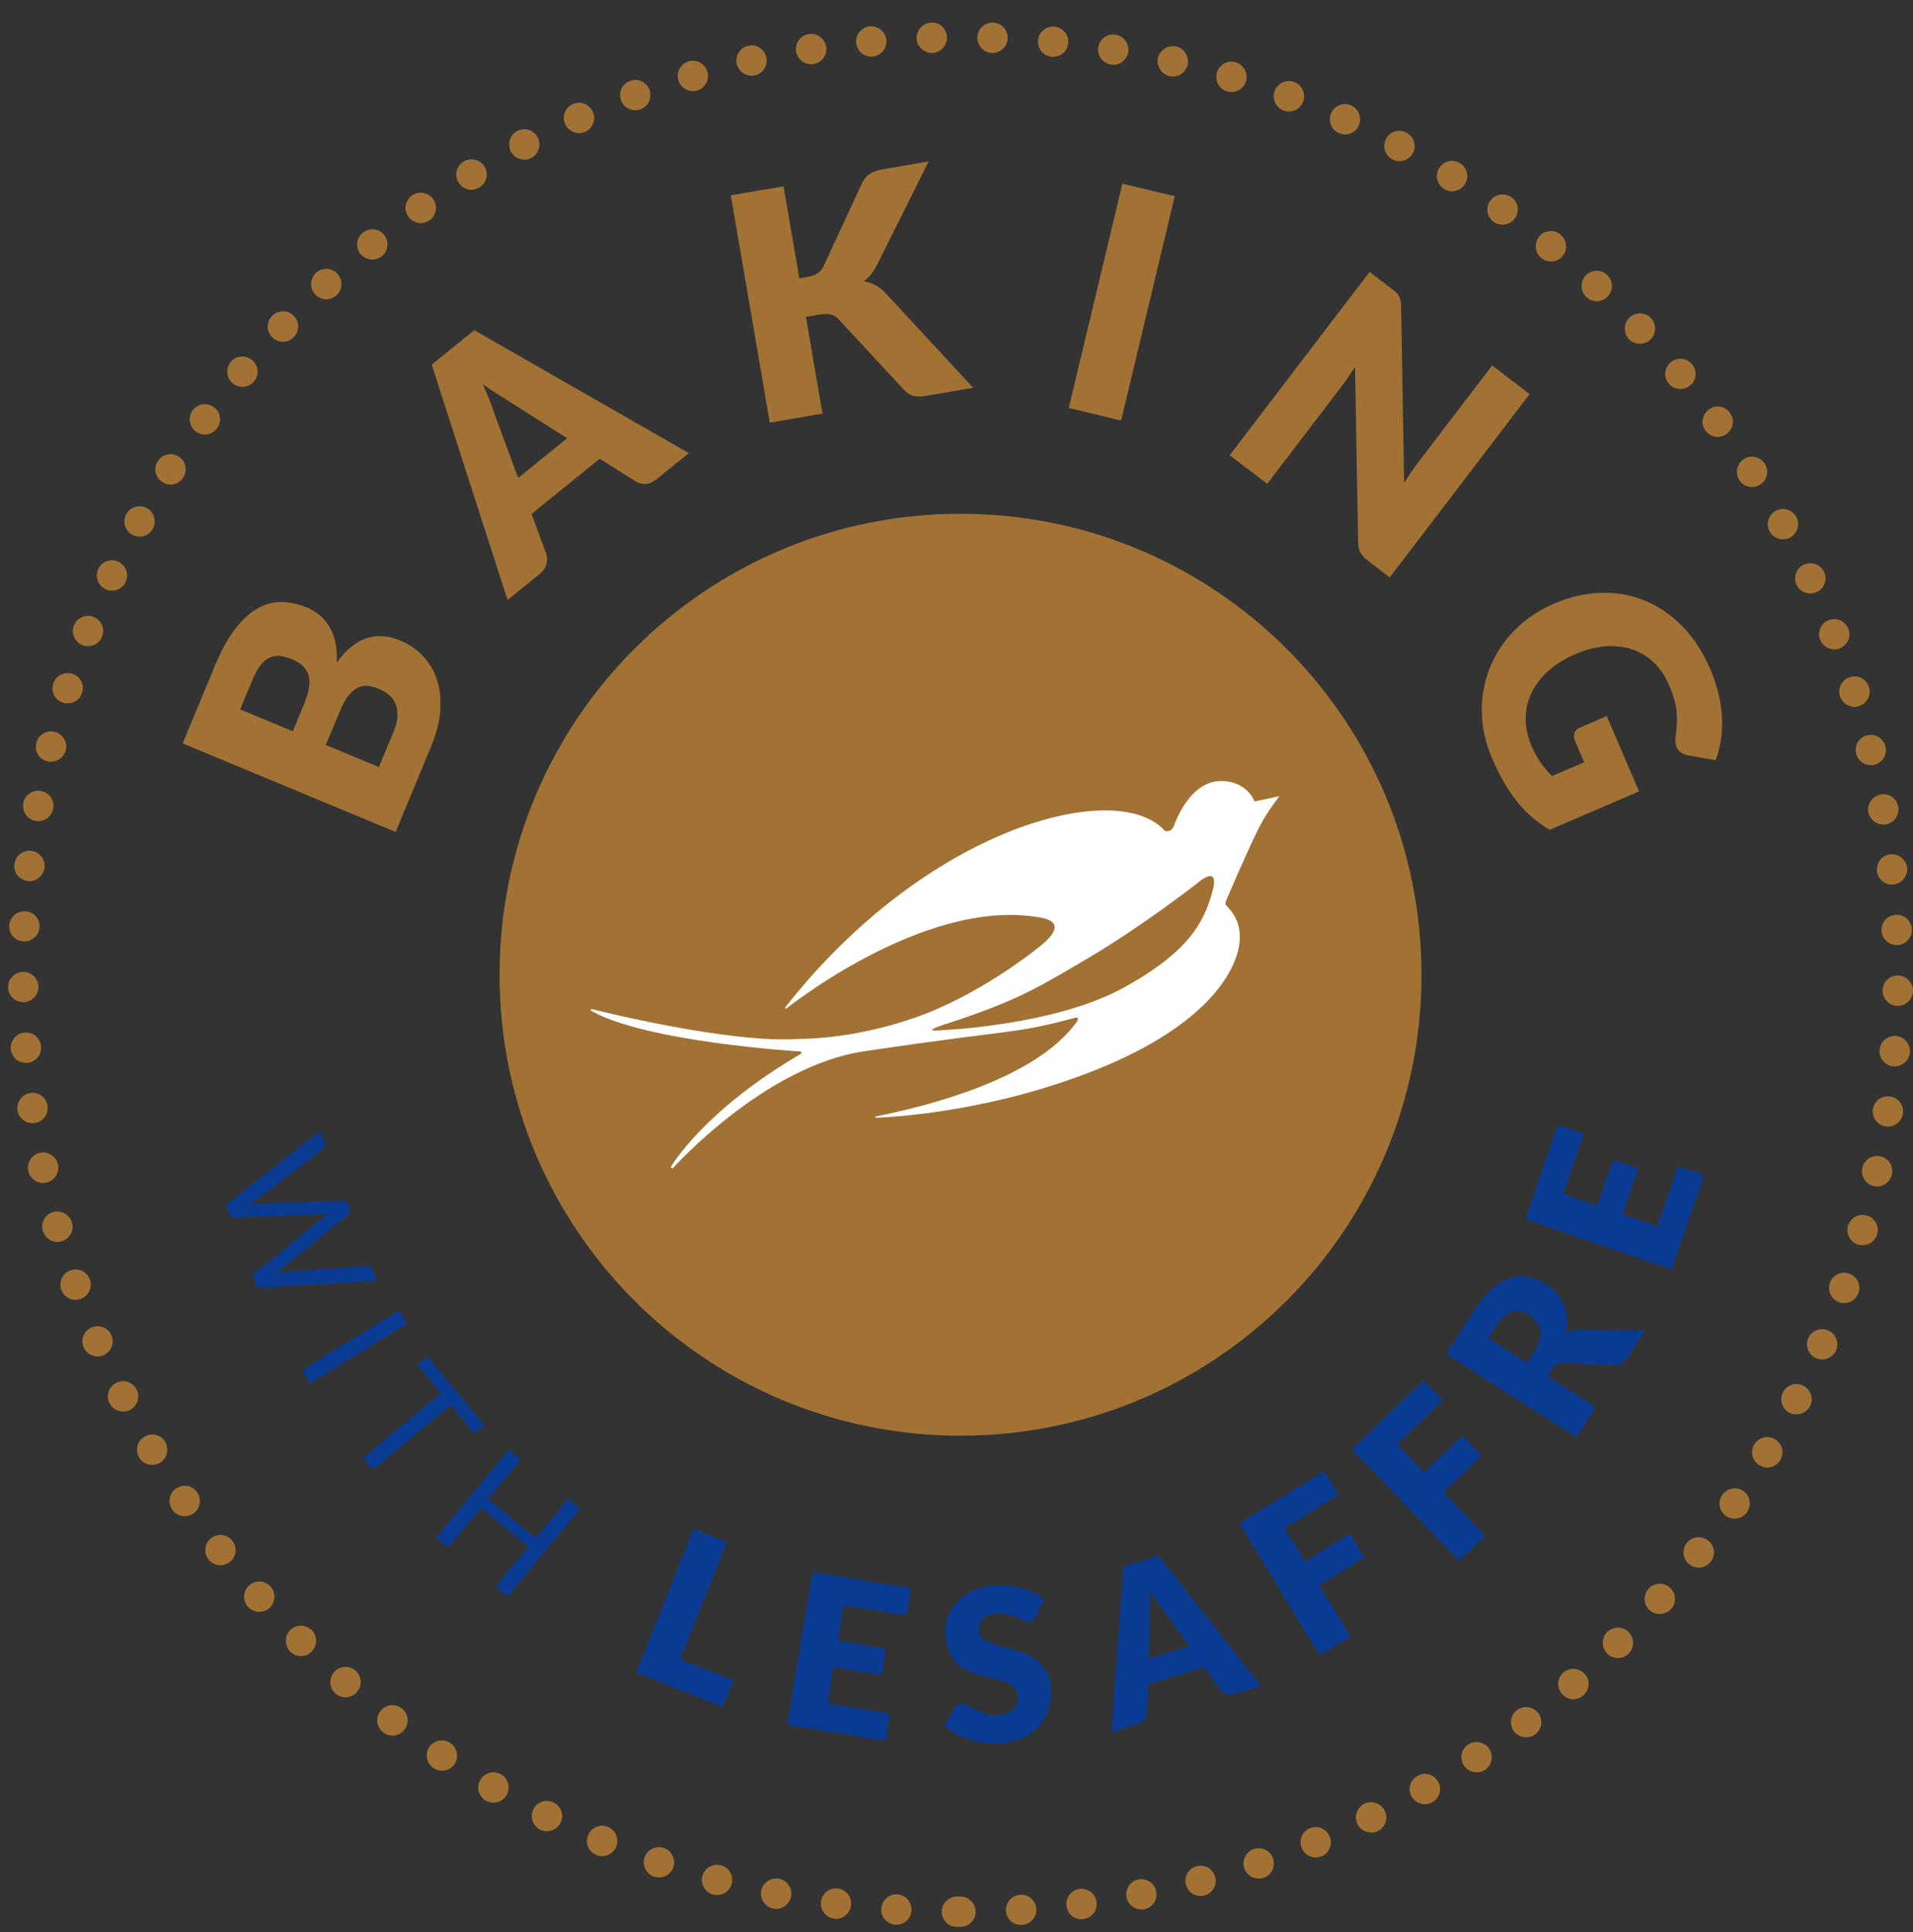 <?xml version="1.0" encoding="UTF-8"?> <svg xmlns="http://www.w3.org/2000/svg" width="100" height="101" viewBox="0 0 100 101" fill="none"><rect x="0" y="0" width="100" height="101" fill="#333333" stroke="none"/><g style="mix-blend-mode:multiply" clip-path="url(#clip0_1_434)"><path d="M16.734 59.129L16.972 59.756C16.998 59.823 17.002 59.885 16.984 59.943C16.968 59.999 16.936 60.046 16.89 60.081L13.445 62.702C13.383 62.75 13.316 62.798 13.242 62.845C13.168 62.891 13.089 62.941 13.006 62.989C13.101 62.973 13.194 62.96 13.283 62.947C13.371 62.935 13.453 62.927 13.529 62.925L17.908 62.769C17.957 62.768 18.009 62.783 18.064 62.814C18.119 62.845 18.159 62.894 18.184 62.958L18.266 63.176C18.291 63.244 18.296 63.306 18.278 63.361C18.261 63.417 18.229 63.464 18.184 63.502L14.798 66.275C14.681 66.373 14.541 66.472 14.382 66.575C14.473 66.559 14.56 66.541 14.643 66.526C14.726 66.509 14.805 66.498 14.88 66.494L19.198 66.181C19.25 66.177 19.303 66.19 19.356 66.222C19.41 66.254 19.449 66.302 19.474 66.367L19.696 66.955L13.454 67.327L13.198 66.648L16.921 63.623C16.991 63.564 17.074 63.503 17.172 63.44C17.115 63.446 17.061 63.453 17.008 63.46C16.955 63.465 16.907 63.47 16.863 63.472L12.067 63.661L11.81 62.983L16.734 59.129Z" fill="#0A3B93"></path><path d="M20.858 68.501L21.282 69.189L16.199 72.321L15.775 71.633L20.858 68.501Z" fill="#0A3B93"></path><path d="M25.325 74.51L24.801 74.943L23.573 73.456L19.495 76.826L18.98 76.203L23.058 72.833L21.824 71.34L22.347 70.908L25.325 74.51Z" fill="#0A3B93"></path><path d="M26.525 83.473L25.899 82.956L27.627 80.862L25.147 78.815L23.418 80.91L22.792 80.393L26.59 75.79L27.217 76.306L25.524 78.359L28.004 80.405L29.698 78.353L30.324 78.87L26.525 83.473Z" fill="#0A3B93"></path><path d="M35.554 86.735L38.339 87.849L37.782 89.241L33.254 87.43L36.257 79.917L38 80.613L35.554 86.735Z" fill="#0A3B93"></path><path d="M47.617 83.028L47.382 84.453L44.105 83.91L43.796 85.773L46.305 86.189L46.079 87.559L43.569 87.144L43.254 89.044L46.53 89.588L46.294 91.012L41.155 90.16L42.478 82.177L47.617 83.028Z" fill="#0A3B93"></path><path d="M54.166 84.499C54.116 84.59 54.061 84.66 54.002 84.707C53.944 84.755 53.866 84.782 53.77 84.787C53.685 84.792 53.592 84.77 53.491 84.721C53.391 84.672 53.276 84.618 53.149 84.558C53.022 84.498 52.877 84.445 52.715 84.4C52.554 84.355 52.371 84.337 52.167 84.348C51.817 84.365 51.559 84.454 51.395 84.614C51.231 84.772 51.156 84.979 51.169 85.234C51.176 85.397 51.235 85.529 51.345 85.631C51.455 85.733 51.595 85.818 51.767 85.886C51.939 85.956 52.136 86.017 52.356 86.07C52.575 86.123 52.8 86.184 53.03 86.252C53.259 86.319 53.485 86.401 53.707 86.498C53.928 86.594 54.127 86.72 54.305 86.878C54.482 87.035 54.628 87.23 54.745 87.463C54.861 87.698 54.926 87.982 54.945 88.318C54.965 88.691 54.918 89.044 54.805 89.377C54.692 89.709 54.519 90.002 54.287 90.257C54.054 90.512 53.76 90.719 53.407 90.876C53.054 91.034 52.648 91.124 52.19 91.148C51.937 91.162 51.681 91.148 51.417 91.111C51.154 91.072 50.898 91.012 50.649 90.932C50.4 90.85 50.164 90.75 49.944 90.632C49.722 90.513 49.528 90.379 49.36 90.227L49.87 89.323C49.906 89.254 49.961 89.197 50.033 89.153C50.104 89.109 50.183 89.084 50.268 89.08C50.379 89.074 50.493 89.103 50.609 89.167C50.725 89.231 50.857 89.302 51.004 89.381C51.151 89.458 51.319 89.527 51.507 89.588C51.696 89.649 51.915 89.672 52.167 89.659C52.507 89.641 52.767 89.553 52.949 89.393C53.129 89.234 53.211 88.991 53.194 88.666C53.185 88.477 53.125 88.326 53.015 88.213C52.905 88.1 52.764 88.009 52.592 87.941C52.419 87.871 52.225 87.814 52.007 87.765C51.79 87.718 51.566 87.663 51.337 87.603C51.107 87.542 50.882 87.465 50.663 87.371C50.443 87.277 50.245 87.148 50.066 86.986C49.89 86.822 49.742 86.615 49.626 86.364C49.508 86.111 49.44 85.797 49.421 85.419C49.405 85.117 49.45 84.817 49.557 84.523C49.664 84.228 49.831 83.962 50.056 83.724C50.28 83.486 50.562 83.291 50.898 83.138C51.234 82.984 51.625 82.897 52.069 82.873C52.316 82.86 52.558 82.867 52.795 82.893C53.032 82.92 53.258 82.966 53.472 83.031C53.687 83.096 53.889 83.176 54.078 83.272C54.266 83.367 54.435 83.479 54.587 83.604L54.166 84.499Z" fill="#0A3B93"></path><path d="M60.049 86.709L62.163 86.061L60.801 84.161C60.713 84.04 60.611 83.898 60.493 83.736C60.375 83.572 60.255 83.393 60.128 83.198C60.138 83.432 60.141 83.65 60.137 83.853C60.134 84.055 60.126 84.232 60.114 84.383L60.049 86.709ZM65.926 88.142L64.535 88.569C64.38 88.617 64.24 88.62 64.117 88.578C63.993 88.536 63.895 88.465 63.822 88.364L62.951 87.154L60.01 88.058L59.966 89.546C59.962 89.656 59.92 89.767 59.842 89.878C59.764 89.99 59.65 90.067 59.502 90.113L58.1 90.543L58.721 81.888L60.558 81.325L65.926 88.142Z" fill="#0A3B93"></path><path d="M69.228 76.917L69.978 78.15L67.141 79.878L68.206 81.628L70.569 80.19L71.323 81.429L68.96 82.867L70.598 85.556L68.984 86.538L64.777 79.626L69.228 76.917Z" fill="#0A3B93"></path><path d="M74.427 72.149L75.426 73.191L73.031 75.49L74.451 76.969L76.446 75.053L77.45 76.098L75.455 78.014L77.636 80.285L76.274 81.594L70.669 75.757L74.427 72.149Z" fill="#0A3B93"></path><path d="M79.812 71.246L80.22 70.61C80.357 70.395 80.448 70.195 80.49 70.009C80.532 69.822 80.537 69.65 80.501 69.491C80.467 69.333 80.399 69.19 80.297 69.064C80.196 68.937 80.071 68.826 79.921 68.73C79.621 68.538 79.326 68.486 79.032 68.572C78.739 68.66 78.461 68.907 78.2 69.315L77.792 69.952L79.812 71.246ZM80.902 71.945L83.421 73.56L82.409 75.141L75.596 70.772L77.017 68.557C77.332 68.064 77.652 67.677 77.976 67.395C78.301 67.112 78.624 66.918 78.945 66.815C79.267 66.71 79.583 66.688 79.894 66.746C80.203 66.805 80.503 66.927 80.793 67.112C81.015 67.254 81.204 67.418 81.362 67.603C81.522 67.788 81.647 67.992 81.738 68.216C81.829 68.439 81.887 68.679 81.909 68.932C81.931 69.187 81.914 69.451 81.855 69.725C81.976 69.653 82.105 69.597 82.242 69.555C82.379 69.513 82.526 69.494 82.682 69.498L85.981 69.567L85.064 70.999C84.895 71.263 84.673 71.389 84.4 71.377L81.696 71.24C81.577 71.235 81.478 71.253 81.397 71.295C81.316 71.338 81.237 71.421 81.159 71.542L80.902 71.945Z" fill="#0A3B93"></path><path d="M81.43 58.805L82.796 59.276L81.715 62.416L83.499 63.03L84.328 60.626L85.641 61.078L84.813 63.483L86.634 64.11L87.716 60.97L89.082 61.441L87.385 66.366L79.734 63.731L81.43 58.805Z" fill="#0A3B93"></path><path d="M47.916 1.998C47.905 1.556 48.256 1.193 48.686 1.182C49.129 1.159 49.491 1.511 49.503 1.941C49.515 2.383 49.174 2.746 48.732 2.768H48.709C48.291 2.768 47.927 2.429 47.916 1.998ZM51.861 2.768C51.418 2.758 51.079 2.383 51.09 1.953C51.1 1.511 51.475 1.171 51.907 1.182C52.348 1.193 52.688 1.567 52.677 1.998C52.665 2.429 52.314 2.768 51.883 2.768H51.861ZM44.754 2.236C44.719 1.805 45.037 1.42 45.467 1.375C45.91 1.341 46.296 1.658 46.329 2.088C46.374 2.531 46.058 2.916 45.627 2.95C45.593 2.961 45.57 2.961 45.547 2.961C45.139 2.961 44.799 2.655 44.754 2.236ZM54.978 2.973C54.535 2.927 54.218 2.542 54.263 2.111C54.297 1.669 54.695 1.352 55.125 1.397C55.567 1.431 55.884 1.828 55.839 2.259C55.805 2.667 55.454 2.973 55.045 2.973H54.978ZM41.615 2.689C41.546 2.259 41.84 1.85 42.272 1.782C42.714 1.715 43.11 2.009 43.19 2.44C43.257 2.871 42.962 3.279 42.521 3.347C42.487 3.358 42.441 3.358 42.396 3.358C42.011 3.358 41.682 3.086 41.615 2.689ZM58.072 3.381C57.63 3.302 57.335 2.893 57.414 2.462C57.483 2.032 57.89 1.738 58.321 1.817C58.751 1.885 59.047 2.293 58.978 2.723C58.91 3.109 58.582 3.392 58.197 3.392C58.152 3.392 58.106 3.381 58.072 3.381ZM38.508 3.347C38.418 2.916 38.678 2.485 39.109 2.394C39.54 2.293 39.96 2.565 40.062 2.995C40.153 3.415 39.891 3.846 39.461 3.936C39.404 3.959 39.347 3.959 39.29 3.959C38.928 3.959 38.599 3.71 38.508 3.347ZM61.132 3.982C60.702 3.879 60.441 3.449 60.531 3.029C60.633 2.599 61.063 2.338 61.483 2.429C61.914 2.531 62.175 2.961 62.084 3.381C61.993 3.755 61.665 4.004 61.301 4.004C61.245 4.004 61.189 3.993 61.132 3.982ZM35.459 4.197C35.335 3.777 35.573 3.335 35.993 3.211C36.411 3.086 36.854 3.324 36.978 3.743C37.103 4.163 36.865 4.605 36.446 4.73C36.366 4.752 36.287 4.764 36.218 4.764C35.879 4.764 35.561 4.537 35.459 4.197ZM64.147 4.775C63.728 4.661 63.489 4.208 63.614 3.789C63.739 3.37 64.18 3.132 64.6 3.256C65.02 3.392 65.258 3.834 65.134 4.253C65.03 4.594 64.714 4.82 64.374 4.809C64.295 4.809 64.215 4.809 64.147 4.775ZM32.467 5.251C32.309 4.832 32.524 4.378 32.932 4.231C33.339 4.072 33.804 4.288 33.952 4.695C34.099 5.104 33.895 5.568 33.476 5.716C33.385 5.749 33.294 5.761 33.204 5.761C32.887 5.761 32.58 5.568 32.467 5.251ZM67.105 5.784C66.686 5.625 66.482 5.172 66.629 4.752C66.788 4.344 67.241 4.14 67.661 4.288C68.069 4.446 68.272 4.899 68.126 5.308C68 5.637 67.695 5.829 67.377 5.829C67.286 5.829 67.196 5.818 67.105 5.784ZM29.543 6.487C29.362 6.09 29.543 5.625 29.939 5.443C30.337 5.262 30.813 5.443 30.994 5.852C31.163 6.249 30.982 6.713 30.586 6.895C30.484 6.94 30.371 6.963 30.268 6.963C29.962 6.963 29.668 6.781 29.543 6.487ZM69.984 6.963C69.588 6.781 69.406 6.316 69.588 5.908C69.769 5.512 70.234 5.331 70.63 5.512C71.027 5.693 71.208 6.169 71.027 6.566C70.903 6.86 70.609 7.031 70.301 7.031C70.2 7.031 70.086 7.008 69.984 6.963ZM26.709 7.926C26.506 7.54 26.653 7.053 27.038 6.849C27.423 6.645 27.91 6.793 28.115 7.189C28.308 7.575 28.16 8.051 27.775 8.255C27.661 8.322 27.537 8.345 27.412 8.345C27.117 8.345 26.846 8.198 26.709 7.926ZM72.784 8.334C72.398 8.13 72.251 7.643 72.455 7.257C72.659 6.872 73.135 6.725 73.52 6.928C73.906 7.132 74.065 7.62 73.86 8.005C73.713 8.277 73.442 8.425 73.159 8.425C73.023 8.425 72.897 8.391 72.784 8.334ZM23.966 9.536C23.739 9.161 23.854 8.674 24.239 8.448H24.227C24.6 8.221 25.1 8.334 25.326 8.708C25.553 9.082 25.44 9.569 25.065 9.796C24.929 9.876 24.793 9.921 24.646 9.921C24.375 9.921 24.114 9.785 23.966 9.536ZM75.493 9.887C75.118 9.649 74.994 9.161 75.232 8.787C75.458 8.413 75.947 8.3 76.32 8.527C76.694 8.765 76.808 9.252 76.581 9.626C76.434 9.864 76.172 10 75.901 10C75.765 10 75.618 9.966 75.493 9.887ZM21.347 11.327C21.088 10.964 21.178 10.476 21.541 10.216C21.892 9.966 22.391 10.057 22.64 10.408C22.9 10.771 22.809 11.269 22.448 11.519C22.312 11.61 22.154 11.666 21.994 11.666C21.745 11.666 21.507 11.542 21.347 11.327ZM78.089 11.61C77.725 11.349 77.647 10.85 77.896 10.499C78.156 10.136 78.644 10.057 79.006 10.306C79.369 10.566 79.449 11.054 79.188 11.417C79.041 11.632 78.791 11.745 78.542 11.745C78.383 11.745 78.225 11.7 78.089 11.61ZM18.843 13.275C18.572 12.936 18.617 12.437 18.968 12.165C19.308 11.882 19.807 11.939 20.079 12.278C20.35 12.618 20.305 13.117 19.954 13.4C19.807 13.514 19.637 13.571 19.467 13.571C19.229 13.571 19.002 13.468 18.843 13.275ZM80.57 13.491C80.231 13.219 80.185 12.709 80.457 12.369C80.729 12.029 81.228 11.984 81.569 12.256C81.909 12.539 81.965 13.038 81.693 13.377C81.535 13.571 81.308 13.673 81.069 13.673C80.899 13.673 80.718 13.604 80.57 13.491ZM16.474 15.384C16.18 15.066 16.191 14.568 16.519 14.262C16.848 13.967 17.347 13.99 17.642 14.319C17.936 14.636 17.914 15.135 17.596 15.429C17.438 15.577 17.245 15.644 17.053 15.644C16.837 15.644 16.621 15.554 16.474 15.384ZM82.928 15.531C82.611 15.237 82.588 14.738 82.882 14.409C83.189 14.092 83.687 14.069 84.005 14.364V14.376C84.334 14.67 84.344 15.168 84.05 15.486C83.903 15.656 83.687 15.747 83.472 15.747C83.28 15.747 83.087 15.679 82.928 15.531ZM14.241 17.64C13.924 17.345 13.912 16.835 14.219 16.517C14.525 16.211 15.024 16.189 15.341 16.494C15.658 16.801 15.669 17.3 15.364 17.617C15.204 17.787 15 17.866 14.786 17.866C14.592 17.866 14.399 17.787 14.241 17.64ZM85.15 17.73C84.855 17.402 84.866 16.903 85.184 16.597C85.501 16.302 85.999 16.314 86.306 16.631C86.6 16.948 86.59 17.447 86.272 17.753C86.125 17.9 85.921 17.968 85.728 17.968C85.524 17.968 85.308 17.889 85.15 17.73ZM12.167 20.043C11.828 19.759 11.782 19.26 12.065 18.921C12.349 18.58 12.846 18.546 13.188 18.83C13.517 19.102 13.562 19.612 13.279 19.94C13.119 20.133 12.904 20.224 12.677 20.224C12.496 20.224 12.314 20.167 12.167 20.043ZM87.236 20.054C86.953 19.714 86.998 19.215 87.338 18.943C87.666 18.659 88.164 18.705 88.448 19.045C88.731 19.374 88.686 19.873 88.346 20.156C88.199 20.281 88.017 20.337 87.835 20.337C87.61 20.337 87.394 20.246 87.236 20.054ZM10.24 22.558C9.889 22.298 9.809 21.811 10.071 21.448V21.459C10.331 21.096 10.83 21.028 11.181 21.29C11.533 21.539 11.611 22.037 11.351 22.389C11.192 22.604 10.954 22.717 10.716 22.717C10.546 22.717 10.387 22.672 10.24 22.558ZM89.151 22.514C88.891 22.162 88.969 21.663 89.333 21.403C89.683 21.142 90.182 21.221 90.431 21.584C90.693 21.935 90.613 22.423 90.262 22.684C90.126 22.785 89.955 22.842 89.797 22.842C89.548 22.842 89.31 22.729 89.151 22.514ZM8.494 25.2C8.12 24.973 8.007 24.474 8.245 24.112C8.483 23.738 8.971 23.636 9.345 23.874C9.708 24.101 9.82 24.599 9.582 24.962C9.436 25.2 9.175 25.336 8.914 25.336C8.767 25.336 8.619 25.29 8.494 25.2ZM90.919 25.098C90.681 24.724 90.795 24.236 91.157 23.998C91.532 23.76 92.019 23.874 92.257 24.248C92.495 24.61 92.382 25.098 92.007 25.336C91.883 25.427 91.736 25.46 91.588 25.46C91.327 25.46 91.067 25.336 90.919 25.098ZM6.909 27.954C6.534 27.739 6.387 27.262 6.602 26.877C6.817 26.492 7.293 26.356 7.679 26.56C8.064 26.775 8.2 27.262 7.985 27.648C7.849 27.909 7.577 28.056 7.293 28.056C7.168 28.056 7.032 28.023 6.909 27.954ZM92.506 27.784C92.291 27.398 92.438 26.922 92.812 26.707C93.209 26.492 93.684 26.639 93.9 27.024C94.104 27.41 93.968 27.886 93.582 28.102C93.458 28.169 93.334 28.192 93.198 28.192C92.926 28.192 92.653 28.045 92.506 27.784ZM5.514 30.799C5.117 30.618 4.947 30.141 5.139 29.745C5.321 29.348 5.797 29.178 6.194 29.371C6.59 29.552 6.761 30.029 6.568 30.424C6.444 30.708 6.149 30.878 5.854 30.878C5.74 30.878 5.627 30.856 5.514 30.799ZM93.911 30.573C93.73 30.175 93.9 29.7 94.297 29.518C94.694 29.337 95.17 29.507 95.351 29.903C95.544 30.3 95.362 30.765 94.965 30.957C94.864 31.003 94.75 31.026 94.636 31.026C94.331 31.026 94.048 30.856 93.911 30.573ZM4.313 33.723C3.904 33.564 3.7 33.111 3.859 32.703C4.018 32.295 4.482 32.091 4.89 32.25C5.299 32.408 5.502 32.873 5.332 33.281C5.219 33.599 4.913 33.78 4.596 33.78C4.505 33.78 4.403 33.768 4.313 33.723ZM95.146 33.44C94.988 33.032 95.181 32.578 95.6 32.42C96.008 32.261 96.462 32.465 96.62 32.873C96.78 33.281 96.575 33.735 96.167 33.893C96.076 33.939 95.974 33.95 95.884 33.95C95.566 33.95 95.272 33.758 95.146 33.44ZM3.292 36.738C2.872 36.602 2.645 36.16 2.782 35.741C2.907 35.322 3.361 35.094 3.779 35.219C4.199 35.355 4.426 35.797 4.29 36.217C4.188 36.557 3.87 36.772 3.53 36.772C3.452 36.772 3.372 36.761 3.292 36.738ZM96.178 36.387V36.398C96.053 35.979 96.28 35.525 96.7 35.401C97.119 35.265 97.561 35.491 97.697 35.911C97.833 36.33 97.595 36.772 97.176 36.908C97.096 36.942 97.017 36.954 96.938 36.954C96.598 36.954 96.291 36.727 96.178 36.387ZM2.476 39.798C2.045 39.696 1.784 39.266 1.899 38.835C2 38.416 2.431 38.155 2.862 38.257C3.281 38.37 3.541 38.801 3.439 39.221C3.348 39.583 3.02 39.821 2.669 39.821C2.601 39.821 2.544 39.821 2.476 39.798ZM97.028 39.39V39.402C96.916 38.971 97.176 38.541 97.607 38.439C98.026 38.336 98.456 38.597 98.558 39.016C98.672 39.447 98.411 39.878 97.981 39.98C97.924 39.992 97.855 40.003 97.799 40.003C97.437 40.003 97.108 39.753 97.028 39.39ZM1.853 42.915C1.422 42.836 1.139 42.417 1.218 41.986C1.298 41.556 1.706 41.272 2.147 41.351C2.578 41.431 2.862 41.839 2.782 42.269C2.714 42.655 2.374 42.927 2 42.927C1.955 42.927 1.909 42.915 1.853 42.915ZM97.663 42.451C97.595 42.02 97.879 41.612 98.309 41.533C98.74 41.453 99.148 41.737 99.228 42.167C99.307 42.598 99.023 43.018 98.592 43.097C98.547 43.097 98.49 43.108 98.445 43.108C98.071 43.108 97.743 42.836 97.663 42.451ZM1.445 46.055C1.014 46.01 0.697 45.614 0.753 45.182C0.799 44.74 1.196 44.435 1.626 44.48C2.068 44.525 2.374 44.922 2.329 45.364C2.272 45.76 1.932 46.066 1.536 46.066C1.501 46.066 1.479 46.055 1.445 46.055ZM98.117 45.545C98.071 45.103 98.378 44.706 98.808 44.661C99.25 44.615 99.635 44.933 99.691 45.364C99.737 45.794 99.42 46.191 98.989 46.237C98.955 46.248 98.933 46.248 98.899 46.248C98.501 46.248 98.162 45.942 98.117 45.545ZM1.241 49.217C0.799 49.206 0.458 48.832 0.482 48.39C0.504 47.948 0.878 47.62 1.319 47.642C1.751 47.653 2.091 48.028 2.068 48.47C2.045 48.888 1.694 49.217 1.274 49.217H1.241ZM98.355 48.651C98.343 48.209 98.672 47.835 99.114 47.823C99.544 47.801 99.919 48.141 99.942 48.572C99.964 49.014 99.624 49.387 99.182 49.41H99.148C98.729 49.41 98.378 49.07 98.355 48.651ZM0.424 51.609C0.413 51.178 0.765 50.816 1.207 50.804C1.637 50.804 2 51.156 2.011 51.586C2.011 52.028 1.661 52.391 1.229 52.391H1.218C0.787 52.391 0.424 52.051 0.424 51.609ZM99.182 52.584C98.751 52.572 98.4 52.21 98.411 51.767C98.411 51.337 98.774 50.986 99.216 50.997C99.646 50.997 99.999 51.359 99.999 51.802C99.987 52.232 99.635 52.584 99.205 52.584H99.182ZM0.56 54.828C0.538 54.398 0.856 54.012 1.298 53.978C1.728 53.944 2.113 54.272 2.147 54.714C2.182 55.145 1.853 55.531 1.422 55.565H1.354C0.945 55.565 0.594 55.248 0.56 54.828ZM98.978 55.746C98.547 55.712 98.218 55.327 98.253 54.885C98.287 54.454 98.672 54.125 99.114 54.159C99.544 54.193 99.873 54.578 99.839 55.021C99.806 55.429 99.454 55.746 99.046 55.746H98.978ZM0.912 58.036C0.856 57.605 1.161 57.197 1.592 57.141C2.023 57.072 2.431 57.378 2.488 57.809C2.544 58.251 2.249 58.648 1.819 58.705C1.773 58.715 1.739 58.715 1.706 58.715C1.308 58.715 0.969 58.432 0.912 58.036ZM98.571 58.886C98.139 58.829 97.844 58.421 97.901 57.991C97.969 57.56 98.365 57.254 98.808 57.322C99.239 57.378 99.533 57.786 99.477 58.217C99.408 58.614 99.08 58.897 98.683 58.897C98.649 58.897 98.616 58.897 98.571 58.886ZM1.479 61.209C1.388 60.779 1.661 60.359 2.091 60.268C2.522 60.177 2.941 60.45 3.032 60.881C3.123 61.311 2.839 61.73 2.42 61.822C2.362 61.832 2.306 61.844 2.249 61.844C1.886 61.844 1.558 61.584 1.479 61.209ZM97.958 62.003C97.528 61.912 97.255 61.493 97.346 61.062C97.437 60.632 97.867 60.359 98.287 60.45C98.718 60.541 98.989 60.96 98.899 61.391C98.819 61.765 98.49 62.026 98.127 62.026C98.071 62.026 98.015 62.014 97.958 62.003ZM2.238 64.338C2.124 63.918 2.362 63.476 2.782 63.363C3.212 63.249 3.644 63.499 3.768 63.918C3.882 64.338 3.632 64.779 3.212 64.893C3.145 64.916 3.065 64.927 2.998 64.927C2.658 64.927 2.34 64.689 2.238 64.338ZM97.153 65.075C96.722 64.95 96.484 64.508 96.598 64.088C96.722 63.669 97.164 63.42 97.584 63.544C98.004 63.658 98.253 64.099 98.127 64.519C98.026 64.87 97.709 65.097 97.368 65.097C97.289 65.097 97.221 65.085 97.153 65.075ZM3.201 67.421C3.054 67.001 3.281 66.548 3.69 66.412C4.108 66.265 4.551 66.48 4.698 66.899V66.888C4.845 67.307 4.629 67.761 4.211 67.908C4.131 67.931 4.04 67.954 3.949 67.954C3.621 67.954 3.315 67.749 3.201 67.421ZM96.144 68.078C95.725 67.931 95.51 67.477 95.657 67.058C95.804 66.65 96.258 66.434 96.665 66.582C97.085 66.73 97.3 67.183 97.153 67.59C97.039 67.919 96.734 68.123 96.406 68.123C96.315 68.123 96.224 68.112 96.144 68.078ZM4.369 70.424C4.199 70.028 4.38 69.563 4.789 69.393C5.185 69.222 5.661 69.404 5.831 69.812C6.002 70.209 5.808 70.674 5.412 70.844C5.31 70.889 5.196 70.912 5.094 70.912C4.789 70.912 4.494 70.73 4.369 70.424ZM94.943 71.003C94.535 70.832 94.353 70.368 94.524 69.96C94.694 69.563 95.158 69.381 95.566 69.551C95.963 69.722 96.155 70.186 95.974 70.594H95.986C95.85 70.889 95.555 71.07 95.248 71.07C95.146 71.07 95.044 71.048 94.943 71.003ZM5.729 73.36C5.525 72.963 5.684 72.487 6.081 72.295C6.465 72.091 6.941 72.249 7.146 72.646C7.339 73.031 7.179 73.507 6.794 73.712C6.681 73.768 6.556 73.791 6.432 73.791C6.149 73.791 5.865 73.632 5.729 73.36ZM93.548 73.859C93.152 73.655 93.005 73.178 93.198 72.793C93.401 72.397 93.877 72.238 94.263 72.442C94.66 72.634 94.818 73.122 94.614 73.507C94.478 73.779 94.195 73.938 93.911 73.938C93.786 73.938 93.662 73.915 93.548 73.859ZM7.27 76.194C7.055 75.808 7.168 75.321 7.554 75.105C7.928 74.879 8.416 75.004 8.642 75.389C8.857 75.763 8.732 76.25 8.358 76.477C8.234 76.545 8.098 76.579 7.962 76.579C7.69 76.579 7.418 76.443 7.27 76.194ZM91.973 76.602C91.599 76.386 91.474 75.899 91.701 75.513C91.928 75.139 92.404 75.015 92.789 75.241C93.163 75.468 93.288 75.956 93.062 76.329C92.914 76.579 92.653 76.715 92.382 76.715C92.246 76.715 92.099 76.681 91.973 76.602ZM8.994 78.914C8.756 78.551 8.846 78.064 9.209 77.814C9.572 77.565 10.058 77.656 10.309 78.018C10.558 78.381 10.467 78.88 10.104 79.129C9.956 79.22 9.809 79.266 9.651 79.266C9.402 79.266 9.152 79.141 8.994 78.914ZM90.228 79.254C89.865 79.004 89.774 78.506 90.024 78.155C90.273 77.792 90.76 77.701 91.123 77.939C91.487 78.188 91.577 78.687 91.327 79.039V79.05C91.18 79.266 90.931 79.39 90.67 79.39C90.522 79.39 90.364 79.345 90.228 79.254ZM10.898 81.521C10.625 81.181 10.694 80.682 11.034 80.41C11.385 80.138 11.873 80.206 12.145 80.546C12.416 80.897 12.36 81.396 12.008 81.657C11.862 81.77 11.691 81.827 11.521 81.827C11.283 81.827 11.057 81.725 10.898 81.521ZM88.311 81.781C87.961 81.51 87.904 81.011 88.177 80.659C88.448 80.319 88.947 80.263 89.287 80.534C89.638 80.796 89.695 81.294 89.423 81.646C89.276 81.838 89.038 81.951 88.8 81.951C88.629 81.951 88.46 81.895 88.311 81.781ZM12.961 84.003C12.666 83.674 12.7 83.175 13.028 82.881C13.357 82.586 13.856 82.62 14.151 82.949C14.434 83.278 14.399 83.776 14.083 84.071C13.924 84.207 13.742 84.264 13.549 84.264C13.335 84.264 13.119 84.173 12.961 84.003ZM86.237 84.184C85.91 83.89 85.887 83.38 86.17 83.062C86.464 82.734 86.964 82.699 87.292 82.995C87.621 83.289 87.643 83.787 87.36 84.116C87.202 84.286 86.986 84.377 86.76 84.377C86.578 84.377 86.386 84.309 86.237 84.184ZM15.171 86.338C14.864 86.032 14.864 85.533 15.171 85.216C15.477 84.91 15.976 84.91 16.292 85.216C16.599 85.522 16.599 86.021 16.292 86.338C16.145 86.497 15.942 86.576 15.738 86.576C15.533 86.576 15.329 86.497 15.171 86.338ZM84.016 86.44C83.7 86.123 83.71 85.624 84.016 85.318C84.334 85.012 84.833 85.012 85.138 85.33C85.445 85.635 85.445 86.145 85.127 86.451C84.98 86.598 84.776 86.678 84.572 86.678C84.368 86.678 84.164 86.598 84.016 86.44ZM17.54 88.537C17.211 88.242 17.177 87.743 17.46 87.415C17.744 87.086 18.243 87.052 18.582 87.335C18.911 87.63 18.945 88.129 18.662 88.457C18.503 88.639 18.276 88.73 18.061 88.73C17.869 88.73 17.687 88.662 17.54 88.537ZM81.647 88.548C81.353 88.22 81.398 87.721 81.727 87.438C82.055 87.142 82.553 87.188 82.849 87.517C83.133 87.845 83.098 88.344 82.759 88.639C82.611 88.764 82.43 88.832 82.248 88.832C82.021 88.832 81.794 88.73 81.647 88.548ZM20.034 90.566C19.681 90.305 19.614 89.806 19.886 89.455C20.158 89.103 20.645 89.035 20.997 89.308C21.347 89.568 21.416 90.067 21.144 90.418C20.997 90.623 20.759 90.735 20.521 90.735C20.35 90.735 20.181 90.679 20.034 90.566ZM79.143 90.509C78.882 90.157 78.95 89.659 79.302 89.398C79.653 89.138 80.152 89.206 80.412 89.557C80.673 89.897 80.605 90.396 80.254 90.668C80.118 90.77 79.947 90.826 79.778 90.826C79.54 90.826 79.302 90.713 79.143 90.509ZM22.663 92.435C22.3 92.197 22.198 91.711 22.436 91.336C22.686 90.974 23.173 90.871 23.536 91.121C23.91 91.359 24.001 91.858 23.763 92.22C23.603 92.448 23.355 92.572 23.093 92.572C22.946 92.572 22.799 92.527 22.663 92.435ZM76.525 92.3C76.286 91.937 76.377 91.438 76.752 91.2C77.113 90.962 77.612 91.064 77.851 91.427C78.089 91.79 77.987 92.288 77.624 92.527C77.488 92.617 77.34 92.651 77.182 92.651C76.932 92.651 76.683 92.538 76.525 92.3ZM25.405 94.136H25.394C25.02 93.91 24.884 93.433 25.111 93.048C25.326 92.674 25.814 92.538 26.188 92.753C26.573 92.98 26.698 93.456 26.482 93.841C26.335 94.102 26.063 94.238 25.791 94.238C25.655 94.238 25.519 94.204 25.405 94.136ZM73.793 93.921C73.577 93.535 73.702 93.059 74.087 92.844C74.472 92.617 74.948 92.753 75.175 93.139C75.391 93.513 75.255 94 74.881 94.215C74.756 94.284 74.62 94.317 74.485 94.317C74.212 94.317 73.94 94.181 73.793 93.921ZM28.239 95.655C27.843 95.451 27.684 94.975 27.877 94.589C28.07 94.193 28.546 94.034 28.942 94.227C29.339 94.419 29.498 94.896 29.305 95.281C29.169 95.564 28.885 95.734 28.591 95.734C28.477 95.734 28.353 95.7 28.239 95.655ZM70.959 95.36C70.767 94.964 70.936 94.487 71.322 94.294C71.718 94.102 72.195 94.272 72.387 94.668C72.58 95.054 72.421 95.531 72.025 95.723C71.911 95.779 71.799 95.802 71.673 95.802C71.379 95.802 71.095 95.643 70.959 95.36ZM31.175 96.969C30.767 96.811 30.574 96.346 30.744 95.939C30.914 95.531 31.379 95.337 31.788 95.508C32.184 95.677 32.376 96.142 32.206 96.55C32.082 96.856 31.788 97.037 31.481 97.037C31.379 97.037 31.277 97.014 31.175 96.969ZM68.046 96.607C67.876 96.199 68.069 95.734 68.476 95.575C68.885 95.405 69.338 95.598 69.508 96.006C69.679 96.414 69.486 96.879 69.077 97.049V97.037C68.976 97.083 68.874 97.106 68.772 97.106C68.465 97.106 68.171 96.913 68.046 96.607ZM34.19 98.114C33.782 97.967 33.555 97.514 33.691 97.106C33.839 96.686 34.292 96.471 34.7 96.607C35.119 96.743 35.335 97.196 35.199 97.616C35.085 97.944 34.78 98.148 34.451 98.148C34.36 98.148 34.281 98.137 34.19 98.114ZM65.043 97.672C64.907 97.253 65.134 96.799 65.541 96.664H65.552C65.96 96.528 66.414 96.743 66.55 97.163C66.686 97.582 66.471 98.023 66.051 98.171C65.972 98.194 65.88 98.205 65.802 98.205C65.462 98.205 65.156 98.001 65.043 97.672ZM37.284 99.044H37.273C36.854 98.93 36.605 98.489 36.718 98.069C36.831 97.65 37.261 97.401 37.693 97.514C38.111 97.627 38.362 98.058 38.247 98.489C38.157 98.84 37.84 99.066 37.488 99.066C37.42 99.066 37.352 99.066 37.284 99.044ZM61.993 98.522C61.88 98.103 62.129 97.672 62.56 97.559C62.98 97.446 63.41 97.695 63.525 98.125C63.637 98.545 63.388 98.975 62.957 99.089C62.889 99.112 62.821 99.123 62.764 99.123C62.401 99.123 62.084 98.885 61.993 98.522ZM40.424 99.781C39.982 99.69 39.71 99.27 39.789 98.84C39.88 98.409 40.3 98.137 40.73 98.216C41.161 98.307 41.433 98.727 41.353 99.146C41.273 99.531 40.945 99.792 40.572 99.792C40.526 99.792 40.469 99.792 40.424 99.781ZM58.887 99.18C58.809 98.749 59.08 98.341 59.512 98.251C59.942 98.171 60.362 98.454 60.441 98.874C60.531 99.304 60.248 99.724 59.817 99.815C59.772 99.826 59.715 99.826 59.67 99.826C59.296 99.826 58.967 99.565 58.887 99.18ZM43.598 100.302C43.166 100.245 42.861 99.849 42.917 99.407C42.974 98.975 43.371 98.67 43.802 98.727C44.243 98.783 44.55 99.18 44.481 99.622C44.436 100.019 44.096 100.313 43.7 100.313C43.665 100.313 43.631 100.302 43.598 100.302ZM55.748 99.645C55.692 99.203 55.998 98.806 56.44 98.749C56.871 98.692 57.267 98.998 57.324 99.441C57.38 99.871 57.074 100.268 56.633 100.325C56.609 100.325 56.575 100.336 56.542 100.336C56.145 100.336 55.805 100.041 55.748 99.645ZM46.806 100.62C46.374 100.586 46.034 100.211 46.069 99.781C46.09 99.339 46.477 99.01 46.907 99.032H46.919C47.349 99.066 47.678 99.452 47.644 99.883C47.621 100.302 47.27 100.62 46.862 100.62H46.806ZM52.586 99.894C52.563 99.452 52.891 99.078 53.335 99.055H53.323C53.765 99.021 54.139 99.35 54.173 99.792C54.195 100.222 53.867 100.608 53.425 100.631H53.38C52.96 100.631 52.608 100.313 52.586 99.894ZM50.206 100.733H50.025C49.582 100.733 49.231 100.381 49.231 99.939C49.231 99.498 49.594 99.146 50.036 99.146C50.058 99.146 50.092 99.146 50.116 99.157C50.148 99.146 50.183 99.146 50.206 99.146C50.648 99.146 50.998 99.509 50.998 99.939C50.998 100.381 50.648 100.733 50.206 100.733Z" fill="#A27234"></path><path d="M17.031 38.946L19.805 40.099L20.561 38.281C20.703 37.94 20.776 37.643 20.779 37.391C20.782 37.139 20.741 36.922 20.654 36.742C20.568 36.563 20.447 36.414 20.293 36.297C20.138 36.179 19.973 36.082 19.794 36.008C19.59 35.924 19.396 35.874 19.211 35.86C19.026 35.845 18.85 35.881 18.684 35.964C18.518 36.047 18.36 36.183 18.21 36.371C18.06 36.56 17.917 36.817 17.782 37.143L17.031 38.946ZM15.305 38.229L15.864 36.884C15.983 36.598 16.07 36.332 16.124 36.087C16.178 35.841 16.188 35.616 16.153 35.413C16.118 35.21 16.028 35.03 15.885 34.871C15.742 34.714 15.535 34.578 15.264 34.466C15 34.357 14.767 34.298 14.563 34.291C14.359 34.284 14.176 34.327 14.012 34.42C13.848 34.513 13.699 34.656 13.564 34.848C13.432 35.041 13.304 35.282 13.184 35.572L12.555 37.085L15.305 38.229ZM20.68 43.492L9.547 38.864L11.25 34.768C11.57 33.999 11.913 33.375 12.28 32.895C12.648 32.414 13.032 32.057 13.434 31.823C13.835 31.59 14.254 31.473 14.691 31.472C15.127 31.471 15.575 31.566 16.033 31.757C16.283 31.86 16.509 31.997 16.71 32.164C16.913 32.332 17.083 32.535 17.224 32.772C17.364 33.01 17.467 33.282 17.534 33.591C17.599 33.898 17.624 34.246 17.606 34.633C18.09 33.974 18.604 33.552 19.15 33.366C19.696 33.181 20.282 33.219 20.909 33.479C21.382 33.676 21.784 33.95 22.116 34.303C22.447 34.657 22.691 35.073 22.847 35.553C23.003 36.032 23.058 36.568 23.013 37.158C22.967 37.749 22.806 38.378 22.528 39.045L20.68 43.492Z" fill="#A27234"></path><path d="M27.089 24.984L29.646 22.91L26.707 21.043C26.518 20.926 26.299 20.786 26.044 20.627C25.79 20.466 25.524 20.288 25.241 20.09C25.385 20.406 25.51 20.707 25.619 20.988C25.726 21.27 25.814 21.518 25.881 21.733L27.089 24.984ZM36.007 23.688L34.322 25.053C34.134 25.206 33.942 25.288 33.75 25.299C33.556 25.31 33.38 25.266 33.222 25.168L31.346 23.982L27.785 26.868L28.555 28.948C28.61 29.104 28.614 29.279 28.567 29.477C28.521 29.674 28.408 29.845 28.229 29.991L26.532 31.367L22.567 19.063L24.791 17.26L36.007 23.688Z" fill="#A27234"></path><path d="M41.784 14.551L42.225 14.476C42.632 14.406 42.904 14.228 43.039 13.941L45.049 9.601C45.16 9.364 45.301 9.191 45.477 9.083C45.651 8.975 45.874 8.897 46.146 8.851L48.544 8.44L45.844 13.847C45.749 14.043 45.643 14.209 45.526 14.347C45.41 14.484 45.287 14.602 45.159 14.703C45.379 14.744 45.586 14.817 45.78 14.92C45.973 15.024 46.161 15.175 46.34 15.374L50.873 20.272L48.411 20.695C48.253 20.721 48.117 20.733 48.001 20.731C47.886 20.728 47.784 20.712 47.695 20.682C47.606 20.652 47.526 20.612 47.455 20.559C47.385 20.507 47.315 20.446 47.247 20.372L43.847 16.7C43.723 16.564 43.581 16.477 43.421 16.441C43.261 16.404 43.053 16.408 42.798 16.45L42.129 16.566L42.995 21.622L40.239 22.095L38.203 10.212L40.959 9.74L41.784 14.551Z" fill="#A27234"></path><path d="M58.672 9.603L61.409 10.257L58.605 21.983L55.869 21.328L58.672 9.603Z" fill="#A27234"></path><path d="M72.999 15.308C73.057 15.367 73.104 15.429 73.138 15.493C73.172 15.557 73.197 15.629 73.212 15.71C73.227 15.791 73.237 15.892 73.241 16.014L73.401 25.242C73.523 25.044 73.646 24.856 73.77 24.676C73.893 24.495 74.014 24.33 74.131 24.175L78.001 19.104L79.961 20.6L72.648 30.184L71.49 29.3C71.319 29.17 71.194 29.033 71.116 28.89C71.038 28.747 70.997 28.564 70.995 28.34L70.833 19.182C70.719 19.358 70.606 19.53 70.491 19.697C70.379 19.864 70.268 20.017 70.162 20.157L66.241 25.294L64.281 23.799L71.594 14.215L72.765 15.109C72.862 15.182 72.939 15.248 72.999 15.308Z" fill="#A27234"></path><path d="M80.06 38.996C80.211 39.351 80.378 39.652 80.556 39.9C80.734 40.148 80.925 40.371 81.131 40.57L82.813 39.85L82.342 38.755C82.272 38.593 82.262 38.448 82.308 38.319C82.355 38.191 82.444 38.099 82.576 38.042L83.99 37.435L85.681 41.373L81.005 43.381C80.675 43.186 80.37 42.967 80.089 42.724C79.808 42.482 79.544 42.209 79.299 41.902C79.053 41.596 78.825 41.257 78.609 40.884C78.395 40.511 78.191 40.098 77.998 39.648C77.65 38.836 77.471 38.025 77.461 37.212C77.452 36.4 77.591 35.634 77.879 34.912C78.167 34.192 78.595 33.539 79.164 32.956C79.734 32.373 80.423 31.907 81.235 31.559C82.06 31.204 82.878 31.015 83.687 30.992C84.496 30.968 85.261 31.104 85.981 31.398C86.702 31.692 87.357 32.141 87.946 32.743C88.535 33.345 89.021 34.093 89.404 34.985C89.602 35.446 89.749 35.895 89.848 36.333C89.946 36.772 90.003 37.19 90.017 37.588C90.033 37.988 90.009 38.368 89.95 38.731C89.889 39.093 89.8 39.431 89.683 39.745L88.229 39.487C88.093 39.461 87.973 39.413 87.87 39.34C87.766 39.267 87.689 39.173 87.64 39.055C87.574 38.904 87.558 38.724 87.59 38.518C87.624 38.264 87.648 38.027 87.658 37.81C87.67 37.592 87.663 37.376 87.638 37.165C87.614 36.953 87.569 36.739 87.506 36.521C87.442 36.301 87.355 36.062 87.244 35.804C87.037 35.323 86.765 34.925 86.431 34.613C86.096 34.301 85.715 34.075 85.29 33.937C84.864 33.799 84.403 33.749 83.906 33.789C83.409 33.827 82.895 33.961 82.363 34.189C81.775 34.442 81.288 34.747 80.901 35.105C80.515 35.463 80.226 35.853 80.034 36.275C79.843 36.695 79.75 37.138 79.754 37.602C79.757 38.065 79.859 38.53 80.06 38.996Z" fill="#A27234"></path><path d="M50.211 26.86C36.891 26.86 26.114 37.638 26.114 50.957C26.114 64.276 36.891 75.054 50.211 75.054C63.53 75.054 74.308 64.276 74.308 50.957C74.308 37.638 63.53 26.86 50.211 26.86Z" fill="#A27234"></path><path d="M63.358 46.682C62.927 48.184 62.186 49.738 58.726 51.639C55.171 53.599 49.353 53.848 49.353 53.848C48.5 53.927 48.544 53.833 49.317 53.574C53.239 52.318 54.393 51.545 56.908 50.07C59.708 48.421 62.568 46.187 62.568 46.187C62.568 46.187 63.836 45.044 63.358 46.682ZM65.784 43.319C66.202 42.471 66.881 41.622 66.881 41.622L65.582 41.897C65.582 41.897 65.214 40.867 63.893 40.83C62.157 40.775 61.38 43.139 61.38 43.139C61.209 43.577 60.889 43.433 60.889 43.433C58.394 40.63 48.428 43.231 41.033 52.684L41.093 52.734C41.093 52.734 48.143 47.059 54.072 47.918C54.437 47.971 55.888 48.094 54.623 49.249C54.072 49.743 51.083 52.073 47.825 53.202C44.486 54.368 41.799 54.309 41.799 54.309C38.138 54.588 30.934 52.752 30.934 52.752L30.855 52.81C33.676 54.479 41.833 54.969 41.833 54.969C41.939 54.969 41.873 55.087 41.873 55.087C36.718 58.098 35.059 61.019 35.059 61.019L35.16 61.084C35.16 61.084 39.934 55.729 45.182 54.956C53.553 53.718 52.886 54.084 56.175 53.214C56.428 53.148 56.385 53.311 56.194 53.546C53.97 56.467 48.406 57.839 45.75 58.372L45.755 58.431C45.755 58.431 51.083 58.326 56.912 56.077C62.754 53.835 64.471 51.07 64.763 49.491C64.98 48.271 64.389 47.645 64.145 47.381C64.093 47.34 64.011 47.248 64.108 47.048C64.108 47.048 65.086 44.736 65.784 43.319Z" fill="white"></path></g><defs><clipPath id="clip0_1_434"><rect width="100" height="100" fill="white" transform="translate(0 0.91)"></rect></clipPath></defs></svg> 